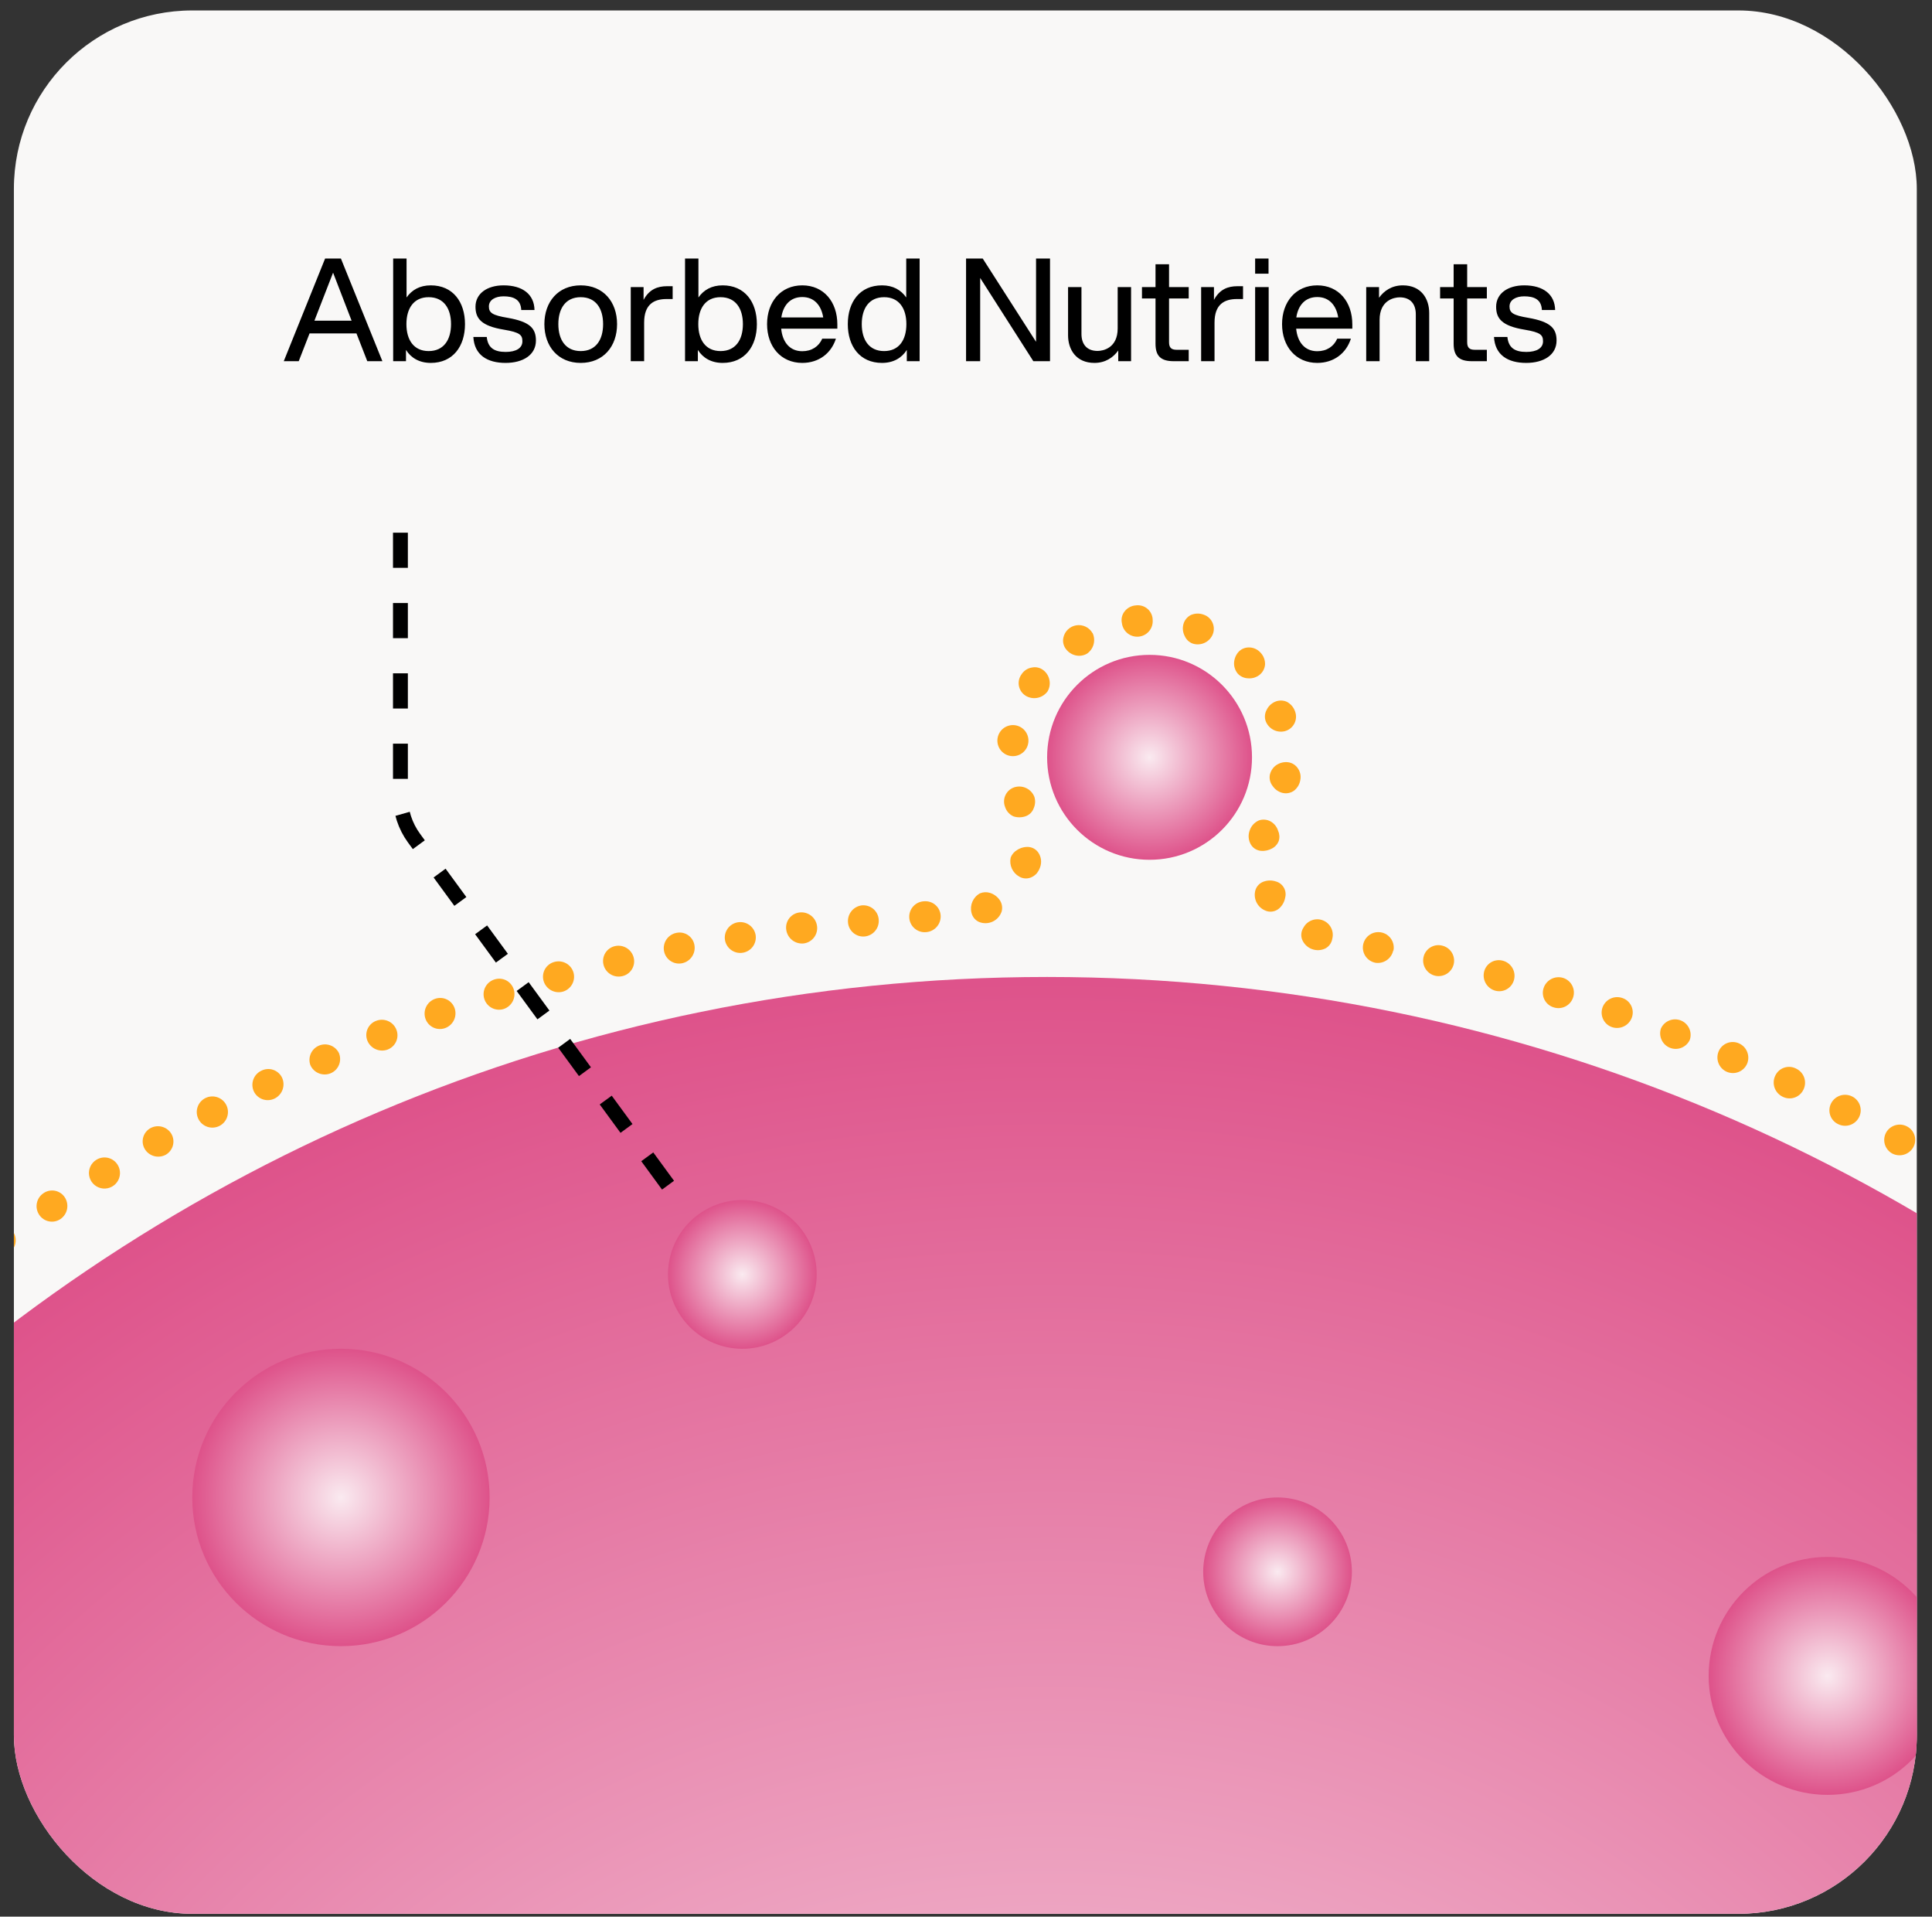<svg xmlns="http://www.w3.org/2000/svg" fill="none" viewBox="0 0 122 121" height="121" width="122">
<rect x="0" y="0" width="122" height="121" fill="#333333" stroke="none"/>
<g clip-path="url(#clip0_3158_23165)">
<rect fill="#F9F8F7" rx="11.265" height="120.163" width="120.163" y="0.66" x="0.877"></rect>
<path fill="#FFA920" d="M87.977 60.009C87.923 60.258 87.775 60.478 87.564 60.621C87.353 60.765 87.095 60.822 86.843 60.78C86.654 60.742 86.48 60.648 86.344 60.512C86.208 60.375 86.115 60.201 86.078 60.012C86.04 59.823 86.06 59.627 86.134 59.449C86.208 59.27 86.332 59.118 86.493 59.011C86.653 58.903 86.842 58.846 87.034 58.846C87.227 58.845 87.416 58.902 87.577 59.009C87.737 59.116 87.863 59.268 87.937 59.446C88.011 59.624 88.031 59.82 87.995 60.009H87.977Z"></path>
<path fill="#FFA920" d="M91.796 60.876C91.735 61.127 91.577 61.344 91.356 61.48C91.135 61.615 90.87 61.658 90.618 61.599C90.367 61.536 90.15 61.378 90.014 61.158C89.878 60.938 89.834 60.673 89.891 60.42C89.919 60.295 89.972 60.177 90.047 60.072C90.122 59.968 90.216 59.879 90.326 59.812C90.435 59.745 90.557 59.7 90.684 59.68C90.811 59.661 90.94 59.667 91.065 59.698C91.19 59.727 91.309 59.78 91.414 59.855C91.519 59.93 91.608 60.025 91.676 60.135C91.744 60.244 91.789 60.366 91.81 60.493C91.831 60.62 91.826 60.751 91.796 60.876Z"></path>
<path fill="#FFA920" d="M95.602 61.87C95.568 61.993 95.51 62.108 95.432 62.208C95.353 62.309 95.255 62.392 95.144 62.455C95.033 62.517 94.91 62.557 94.784 62.572C94.657 62.586 94.529 62.575 94.406 62.54C94.158 62.468 93.948 62.301 93.819 62.077C93.691 61.852 93.655 61.587 93.719 61.336C93.751 61.211 93.807 61.094 93.885 60.992C93.964 60.889 94.062 60.804 94.174 60.74C94.286 60.677 94.41 60.637 94.538 60.623C94.666 60.608 94.795 60.62 94.919 60.657C95.17 60.727 95.383 60.895 95.511 61.122C95.639 61.35 95.672 61.619 95.602 61.87Z"></path>
<path fill="#FFA920" d="M99.338 62.969C99.259 63.214 99.087 63.418 98.859 63.536C98.631 63.654 98.365 63.677 98.12 63.6C97.998 63.565 97.883 63.506 97.784 63.426C97.684 63.346 97.602 63.247 97.541 63.135C97.48 63.023 97.442 62.9 97.43 62.773C97.417 62.646 97.43 62.517 97.468 62.396C97.545 62.146 97.717 61.936 97.947 61.812C98.178 61.688 98.448 61.66 98.698 61.734C98.822 61.772 98.937 61.834 99.037 61.917C99.136 62 99.218 62.102 99.278 62.217C99.338 62.332 99.374 62.458 99.384 62.587C99.394 62.716 99.378 62.846 99.338 62.969Z"></path>
<path fill="#FFA920" d="M103.047 64.24C102.959 64.483 102.779 64.683 102.546 64.796C102.313 64.91 102.045 64.929 101.799 64.848C101.678 64.807 101.566 64.743 101.47 64.659C101.374 64.574 101.295 64.472 101.238 64.357C101.182 64.242 101.148 64.118 101.14 63.99C101.132 63.862 101.149 63.734 101.19 63.613C101.276 63.367 101.456 63.164 101.691 63.05C101.925 62.936 102.196 62.919 102.443 63.005C102.565 63.044 102.677 63.108 102.774 63.192C102.871 63.277 102.949 63.379 103.006 63.494C103.062 63.609 103.095 63.735 103.102 63.863C103.109 63.991 103.09 64.119 103.047 64.24Z"></path>
<path fill="#FFA920" d="M106.709 65.641C106.606 65.87 106.419 66.05 106.186 66.145C105.954 66.241 105.694 66.243 105.46 66.152C105.225 66.061 105.035 65.884 104.928 65.657C104.821 65.43 104.804 65.17 104.883 64.931C104.986 64.703 105.173 64.522 105.406 64.427C105.638 64.332 105.898 64.33 106.132 64.421C106.366 64.511 106.556 64.689 106.664 64.916C106.771 65.143 106.787 65.402 106.709 65.641Z"></path>
<path fill="#FFA920" d="M110.322 67.161C110.218 67.397 110.025 67.583 109.784 67.677C109.544 67.772 109.276 67.767 109.039 67.664C108.802 67.559 108.615 67.366 108.519 67.125C108.424 66.884 108.426 66.616 108.526 66.377C108.576 66.258 108.648 66.15 108.74 66.06C108.832 65.97 108.941 65.899 109.061 65.852C109.18 65.805 109.308 65.782 109.437 65.785C109.565 65.787 109.692 65.816 109.809 65.869C110.047 65.974 110.235 66.168 110.33 66.41C110.426 66.651 110.423 66.921 110.322 67.161Z"></path>
<path fill="#FFA920" d="M113.878 68.799C113.822 68.915 113.743 69.018 113.646 69.104C113.549 69.189 113.436 69.254 113.314 69.294C113.191 69.335 113.062 69.351 112.933 69.341C112.805 69.331 112.679 69.296 112.564 69.237C112.33 69.123 112.149 68.921 112.061 68.676C111.973 68.43 111.986 68.159 112.096 67.923C112.149 67.804 112.226 67.696 112.321 67.608C112.417 67.519 112.53 67.451 112.653 67.408C112.776 67.364 112.906 67.347 113.037 67.355C113.167 67.364 113.294 67.399 113.41 67.459C113.53 67.514 113.638 67.593 113.728 67.691C113.817 67.789 113.885 67.904 113.929 68.029C113.973 68.154 113.991 68.287 113.982 68.419C113.973 68.551 113.938 68.68 113.878 68.799Z"></path>
<path fill="#FFA920" d="M117.382 70.555C117.26 70.781 117.054 70.951 116.809 71.028C116.563 71.105 116.297 71.083 116.068 70.966C115.951 70.911 115.847 70.832 115.762 70.735C115.676 70.638 115.611 70.525 115.57 70.402C115.53 70.28 115.514 70.15 115.524 70.022C115.534 69.893 115.57 69.767 115.63 69.653C115.749 69.423 115.953 69.249 116.198 69.167C116.443 69.085 116.711 69.103 116.944 69.215C117.063 69.271 117.169 69.352 117.256 69.451C117.344 69.55 117.41 69.665 117.451 69.791C117.491 69.916 117.507 70.049 117.495 70.18C117.483 70.311 117.444 70.439 117.382 70.555Z"></path>
<path fill="#FFA920" d="M120.816 72.434C120.687 72.659 120.475 72.825 120.226 72.897C119.976 72.969 119.709 72.941 119.48 72.819C119.257 72.694 119.092 72.486 119.021 72.24C118.95 71.994 118.978 71.731 119.099 71.505C119.225 71.277 119.437 71.109 119.687 71.037C119.937 70.965 120.206 70.994 120.435 71.12C120.547 71.18 120.646 71.262 120.727 71.361C120.807 71.46 120.867 71.574 120.902 71.696C120.938 71.819 120.948 71.947 120.934 72.074C120.919 72.2 120.879 72.323 120.816 72.434Z"></path>
<path fill="#FFA920" d="M0.85 77.79C0.979 78.002 1.023 78.256 0.973 78.499C0.923 78.743 0.782 78.958 0.578 79.102C0.375 79.246 0.125 79.307 -0.121 79.273C-0.368 79.239 -0.592 79.113 -0.749 78.92C-0.834 78.816 -0.896 78.695 -0.932 78.566C-0.969 78.436 -0.978 78.301 -0.96 78.168C-0.942 78.034 -0.896 77.906 -0.826 77.791C-0.757 77.677 -0.664 77.577 -0.554 77.5C-0.444 77.422 -0.32 77.368 -0.188 77.341C-0.057 77.313 0.079 77.313 0.211 77.34C0.342 77.367 0.467 77.421 0.577 77.499C0.687 77.576 0.78 77.675 0.85 77.79Z"></path>
<path fill="#FFA920" d="M4.095 75.596C4.235 75.814 4.285 76.078 4.235 76.332C4.184 76.586 4.036 76.811 3.823 76.958C3.717 77.03 3.598 77.081 3.473 77.106C3.348 77.132 3.218 77.132 3.093 77.107C2.967 77.082 2.848 77.033 2.742 76.961C2.635 76.89 2.545 76.798 2.474 76.691C2.403 76.584 2.353 76.463 2.327 76.337C2.302 76.21 2.302 76.08 2.328 75.953C2.353 75.827 2.403 75.707 2.474 75.599C2.546 75.492 2.638 75.4 2.746 75.329C2.851 75.255 2.97 75.204 3.096 75.178C3.221 75.151 3.351 75.151 3.477 75.175C3.603 75.201 3.723 75.251 3.829 75.323C3.935 75.395 4.025 75.488 4.095 75.596Z"></path>
<path fill="#FFA920" d="M7.432 73.542C7.534 73.707 7.585 73.899 7.577 74.093C7.57 74.287 7.505 74.475 7.391 74.632C7.277 74.79 7.119 74.909 6.936 74.977C6.754 75.044 6.556 75.055 6.367 75.01C6.178 74.964 6.007 74.864 5.875 74.721C5.744 74.578 5.658 74.399 5.628 74.207C5.598 74.015 5.626 73.819 5.707 73.643C5.789 73.466 5.922 73.319 6.088 73.218C6.197 73.15 6.319 73.105 6.446 73.084C6.573 73.064 6.703 73.069 6.828 73.099C6.953 73.129 7.071 73.184 7.174 73.26C7.278 73.336 7.366 73.432 7.432 73.542Z"></path>
<path fill="#FFA920" d="M10.831 71.597C10.892 71.708 10.931 71.831 10.946 71.957C10.96 72.084 10.949 72.211 10.914 72.334C10.878 72.456 10.819 72.57 10.739 72.669C10.66 72.768 10.561 72.85 10.45 72.911C10.223 73.028 9.961 73.053 9.717 72.983C9.472 72.912 9.264 72.75 9.136 72.53C9.072 72.42 9.031 72.297 9.015 72.171C9 72.044 9.01 71.916 9.045 71.793C9.08 71.671 9.14 71.556 9.22 71.457C9.3 71.358 9.4 71.276 9.512 71.216C9.738 71.096 10.002 71.069 10.249 71.14C10.495 71.211 10.703 71.375 10.831 71.597Z"></path>
<path fill="#FFA920" d="M14.286 69.753C14.405 69.986 14.428 70.256 14.348 70.505C14.269 70.754 14.093 70.961 13.861 71.08C13.629 71.2 13.358 71.222 13.11 71.143C12.861 71.063 12.654 70.888 12.534 70.656C12.475 70.541 12.439 70.415 12.428 70.286C12.417 70.157 12.432 70.027 12.472 69.904C12.511 69.781 12.574 69.667 12.658 69.568C12.742 69.469 12.844 69.388 12.959 69.329C13.074 69.269 13.199 69.233 13.328 69.223C13.457 69.212 13.587 69.227 13.71 69.266C13.834 69.306 13.948 69.369 14.047 69.453C14.145 69.536 14.227 69.638 14.286 69.753Z"></path>
<path fill="#FFA920" d="M17.812 68.037C17.92 68.273 17.932 68.542 17.845 68.787C17.759 69.032 17.58 69.234 17.348 69.35C17.233 69.408 17.107 69.443 16.979 69.452C16.851 69.462 16.722 69.445 16.599 69.405C16.477 69.364 16.365 69.299 16.267 69.215C16.17 69.131 16.091 69.028 16.034 68.912C15.921 68.677 15.907 68.406 15.994 68.159C16.081 67.913 16.262 67.711 16.498 67.599C16.613 67.539 16.738 67.503 16.867 67.493C16.995 67.482 17.125 67.498 17.248 67.539C17.37 67.58 17.483 67.645 17.58 67.731C17.677 67.816 17.756 67.92 17.812 68.037Z"></path>
<path fill="#FFA920" d="M21.399 66.473C21.449 66.591 21.476 66.718 21.478 66.846C21.48 66.974 21.456 67.102 21.408 67.221C21.361 67.34 21.29 67.449 21.201 67.541C21.111 67.632 21.004 67.706 20.886 67.756C20.647 67.856 20.379 67.859 20.138 67.763C19.897 67.667 19.703 67.481 19.599 67.244C19.515 67.009 19.524 66.751 19.624 66.522C19.724 66.294 19.908 66.112 20.137 66.014C20.366 65.916 20.624 65.909 20.859 65.994C21.093 66.079 21.286 66.251 21.399 66.473Z"></path>
<path fill="#FFA920" d="M25.033 65.01C25.08 65.129 25.102 65.256 25.099 65.384C25.096 65.511 25.067 65.637 25.015 65.754C24.963 65.87 24.888 65.975 24.795 66.063C24.702 66.15 24.592 66.218 24.473 66.263C24.229 66.352 23.959 66.343 23.721 66.238C23.484 66.133 23.296 65.939 23.198 65.698C23.151 65.579 23.128 65.452 23.13 65.324C23.133 65.196 23.161 65.07 23.213 64.953C23.265 64.836 23.341 64.731 23.434 64.644C23.528 64.556 23.639 64.489 23.759 64.445C23.88 64.399 24.009 64.376 24.138 64.379C24.267 64.383 24.395 64.411 24.513 64.464C24.632 64.516 24.738 64.591 24.828 64.685C24.917 64.779 24.987 64.889 25.033 65.01Z"></path>
<path fill="#FFA920" d="M28.712 63.661C28.793 63.906 28.776 64.172 28.664 64.404C28.552 64.636 28.354 64.816 28.112 64.905C27.992 64.949 27.865 64.969 27.738 64.963C27.61 64.958 27.485 64.927 27.369 64.873C27.254 64.819 27.15 64.742 27.064 64.648C26.978 64.553 26.912 64.443 26.869 64.323C26.781 64.076 26.795 63.806 26.906 63.569C27.018 63.333 27.218 63.15 27.464 63.061C27.585 63.017 27.714 62.997 27.843 63.003C27.973 63.009 28.099 63.041 28.215 63.097C28.332 63.153 28.436 63.232 28.521 63.329C28.607 63.426 28.672 63.539 28.712 63.661Z"></path>
<path fill="#FFA920" d="M32.444 62.47C32.52 62.718 32.495 62.986 32.376 63.216C32.256 63.446 32.051 63.62 31.805 63.701C31.682 63.739 31.553 63.753 31.425 63.741C31.298 63.73 31.173 63.693 31.06 63.634C30.946 63.574 30.845 63.493 30.763 63.394C30.681 63.295 30.619 63.182 30.581 63.059C30.542 62.937 30.529 62.808 30.54 62.68C30.552 62.552 30.588 62.428 30.648 62.314C30.707 62.201 30.789 62.1 30.887 62.018C30.986 61.935 31.1 61.873 31.222 61.835C31.344 61.795 31.473 61.779 31.601 61.789C31.729 61.799 31.854 61.835 31.968 61.894C32.081 61.953 32.182 62.035 32.264 62.134C32.346 62.233 32.407 62.347 32.444 62.47Z"></path>
<path fill="#FFA920" d="M36.219 61.415C36.285 61.665 36.249 61.931 36.119 62.155C35.99 62.379 35.777 62.542 35.527 62.61C35.276 62.675 35.009 62.639 34.784 62.509C34.559 62.38 34.393 62.168 34.323 61.918C34.288 61.795 34.279 61.666 34.295 61.539C34.311 61.412 34.352 61.289 34.416 61.178C34.48 61.067 34.566 60.97 34.668 60.893C34.77 60.815 34.886 60.759 35.01 60.727C35.135 60.692 35.265 60.683 35.393 60.699C35.521 60.715 35.645 60.756 35.758 60.82C35.87 60.883 35.968 60.969 36.048 61.071C36.127 61.173 36.185 61.29 36.219 61.415Z"></path>
<path fill="#FFA920" d="M40.02 60.473C40.049 60.597 40.053 60.726 40.032 60.852C40.01 60.978 39.964 61.098 39.895 61.206C39.827 61.313 39.738 61.407 39.633 61.479C39.528 61.552 39.41 61.603 39.285 61.629C39.034 61.686 38.771 61.643 38.552 61.509C38.332 61.375 38.174 61.16 38.111 60.911C38.078 60.786 38.072 60.655 38.091 60.527C38.11 60.399 38.155 60.276 38.223 60.165C38.291 60.055 38.38 59.959 38.486 59.884C38.592 59.809 38.711 59.756 38.838 59.729C39.093 59.672 39.361 59.719 39.582 59.858C39.803 59.997 39.961 60.218 40.02 60.473Z"></path>
<path fill="#FFA920" d="M43.849 59.65C43.898 59.905 43.845 60.169 43.702 60.386C43.559 60.603 43.336 60.755 43.082 60.81C42.958 60.837 42.829 60.839 42.704 60.816C42.578 60.793 42.459 60.745 42.352 60.675C42.245 60.606 42.154 60.516 42.082 60.41C42.01 60.305 41.96 60.186 41.935 60.061C41.908 59.934 41.907 59.804 41.932 59.676C41.956 59.549 42.005 59.428 42.076 59.32C42.148 59.212 42.239 59.119 42.347 59.046C42.454 58.973 42.574 58.922 42.701 58.896C42.826 58.868 42.956 58.864 43.082 58.887C43.208 58.91 43.328 58.958 43.436 59.028C43.543 59.099 43.635 59.19 43.706 59.297C43.777 59.404 43.825 59.523 43.849 59.65Z"></path>
<path fill="#FFA920" d="M47.716 59.028C47.756 59.284 47.693 59.545 47.542 59.755C47.39 59.965 47.162 60.106 46.906 60.148C46.651 60.191 46.389 60.13 46.178 59.98C45.967 59.83 45.824 59.603 45.78 59.348C45.739 59.092 45.802 58.831 45.953 58.621C46.105 58.411 46.334 58.269 46.589 58.227C46.844 58.185 47.106 58.245 47.317 58.395C47.528 58.545 47.672 58.773 47.716 59.028Z"></path>
<path fill="#FFA920" d="M51.596 58.48C51.625 58.736 51.553 58.993 51.394 59.196C51.234 59.399 51.002 59.53 50.746 59.562C50.485 59.588 50.224 59.511 50.018 59.348C49.813 59.184 49.68 58.947 49.647 58.686C49.63 58.559 49.638 58.43 49.672 58.306C49.706 58.182 49.764 58.067 49.843 57.966C49.922 57.865 50.021 57.781 50.133 57.719C50.245 57.657 50.369 57.618 50.496 57.604C50.758 57.575 51.021 57.651 51.227 57.815C51.434 57.979 51.566 58.218 51.596 58.48Z"></path>
<path fill="#FFA920" d="M55.489 58.064C55.509 58.319 55.429 58.572 55.265 58.769C55.102 58.966 54.868 59.092 54.614 59.12C54.486 59.133 54.357 59.122 54.234 59.085C54.111 59.048 53.996 58.987 53.897 58.906C53.798 58.824 53.716 58.723 53.656 58.61C53.597 58.496 53.56 58.372 53.549 58.244C53.525 57.984 53.602 57.725 53.766 57.522C53.93 57.319 54.166 57.188 54.425 57.157C54.555 57.145 54.686 57.159 54.81 57.198C54.935 57.237 55.05 57.3 55.15 57.385C55.249 57.47 55.33 57.573 55.389 57.69C55.447 57.807 55.481 57.934 55.489 58.064Z"></path>
<path fill="#FFA920" d="M59.4 57.81C59.412 58.069 59.323 58.322 59.151 58.516C58.98 58.71 58.739 58.829 58.481 58.848C58.35 58.86 58.219 58.846 58.094 58.806C57.969 58.766 57.854 58.701 57.755 58.616C57.655 58.53 57.574 58.426 57.516 58.309C57.458 58.191 57.424 58.063 57.417 57.933C57.409 57.802 57.428 57.671 57.472 57.547C57.516 57.424 57.584 57.311 57.673 57.215C57.761 57.118 57.868 57.041 57.988 56.986C58.107 56.932 58.236 56.903 58.367 56.899C58.495 56.89 58.623 56.906 58.745 56.947C58.867 56.988 58.979 57.052 59.075 57.137C59.171 57.222 59.25 57.325 59.306 57.441C59.361 57.556 59.394 57.682 59.4 57.81Z"></path>
<path fill="#FFA920" d="M63.106 56.79C63.185 56.895 63.239 57.016 63.265 57.145C63.291 57.274 63.287 57.407 63.255 57.534C63.209 57.676 63.136 57.806 63.037 57.918C62.939 58.029 62.819 58.119 62.685 58.182C62.55 58.245 62.404 58.28 62.256 58.283C62.108 58.287 61.96 58.26 61.822 58.204C61.703 58.151 61.597 58.07 61.514 57.968C61.431 57.866 61.373 57.746 61.345 57.617C61.288 57.384 61.31 57.138 61.406 56.918C61.503 56.698 61.669 56.516 61.879 56.4C62.081 56.315 62.306 56.304 62.514 56.369C62.751 56.443 62.958 56.59 63.106 56.79Z"></path>
<path fill="#FFA920" d="M64.945 53.47C65.075 53.48 65.202 53.52 65.314 53.587C65.425 53.655 65.52 53.749 65.589 53.86C65.669 53.989 65.719 54.135 65.736 54.287C65.752 54.438 65.735 54.592 65.685 54.736C65.636 54.884 65.561 55.022 65.462 55.143C65.366 55.248 65.25 55.331 65.12 55.388C65 55.441 64.869 55.464 64.738 55.457C64.607 55.449 64.48 55.411 64.367 55.344C64.16 55.23 63.995 55.053 63.897 54.839C63.798 54.625 63.771 54.384 63.819 54.153C63.892 53.946 64.037 53.772 64.227 53.663C64.439 53.524 64.691 53.456 64.945 53.47Z"></path>
<path fill="#FFA920" d="M64.13 49.682C64.37 49.626 64.621 49.658 64.839 49.772C65.057 49.886 65.227 50.075 65.317 50.304C65.39 50.535 65.378 50.786 65.282 51.009C65.24 51.133 65.169 51.246 65.076 51.338C64.982 51.43 64.868 51.498 64.743 51.539C64.501 51.618 64.24 51.618 63.999 51.539C63.874 51.483 63.762 51.401 63.671 51.3C63.579 51.198 63.511 51.078 63.469 50.947C63.419 50.822 63.396 50.686 63.403 50.551C63.41 50.415 63.446 50.283 63.509 50.163C63.572 50.043 63.66 49.937 63.767 49.854C63.874 49.771 63.998 49.712 64.13 49.682Z"></path>
<path fill="#FFA920" d="M64.165 45.797C64.406 45.848 64.618 45.987 64.761 46.187C64.904 46.388 64.966 46.634 64.936 46.878C64.906 47.122 64.785 47.346 64.598 47.505C64.41 47.664 64.17 47.747 63.924 47.737C63.789 47.732 63.656 47.699 63.533 47.639C63.411 47.58 63.303 47.496 63.215 47.392C63.127 47.289 63.062 47.168 63.023 47.038C62.984 46.908 62.972 46.771 62.989 46.636C63.006 46.501 63.05 46.372 63.12 46.255C63.189 46.138 63.282 46.037 63.393 45.958C63.504 45.88 63.629 45.825 63.762 45.797C63.895 45.769 64.032 45.769 64.165 45.797Z"></path>
<path fill="#FFA920" d="M65.908 42.328C66.107 42.491 66.238 42.722 66.276 42.976C66.314 43.209 66.269 43.448 66.149 43.651C66.002 43.85 65.79 43.991 65.549 44.048C65.308 44.105 65.055 44.074 64.835 43.962C64.715 43.9 64.609 43.813 64.525 43.707C64.442 43.601 64.382 43.478 64.35 43.346C64.319 43.215 64.316 43.078 64.342 42.945C64.368 42.813 64.423 42.687 64.502 42.578C64.576 42.46 64.675 42.36 64.791 42.284C64.908 42.209 65.039 42.159 65.177 42.14C65.305 42.115 65.437 42.118 65.564 42.151C65.69 42.184 65.808 42.244 65.908 42.328Z"></path>
<path fill="#FFA920" d="M68.992 39.959C69.099 40.185 69.122 40.441 69.056 40.683C68.99 40.924 68.84 41.133 68.632 41.273C68.426 41.389 68.186 41.428 67.954 41.382C67.701 41.332 67.476 41.192 67.319 40.988C67.238 40.887 67.181 40.769 67.152 40.644C67.122 40.518 67.121 40.387 67.148 40.261C67.188 40.062 67.289 39.88 67.436 39.739C67.583 39.599 67.769 39.507 67.97 39.476C68.171 39.445 68.377 39.476 68.56 39.566C68.742 39.655 68.893 39.799 68.992 39.976V39.959Z"></path>
<path fill="#FFA920" d="M72.789 39.162C72.804 39.415 72.72 39.665 72.554 39.857C72.388 40.05 72.154 40.17 71.901 40.193C71.648 40.216 71.397 40.139 71.199 39.979C71.002 39.819 70.874 39.589 70.844 39.337C70.816 39.211 70.816 39.081 70.844 38.955C70.872 38.83 70.927 38.712 71.006 38.61C71.09 38.498 71.197 38.404 71.321 38.337C71.444 38.27 71.58 38.23 71.72 38.22C71.854 38.201 71.99 38.212 72.12 38.25C72.25 38.289 72.37 38.355 72.471 38.445C72.573 38.534 72.654 38.645 72.708 38.769C72.763 38.892 72.791 39.026 72.789 39.162Z"></path>
<path fill="#FFA920" d="M76.555 40.108C76.445 40.33 76.259 40.505 76.03 40.6C75.802 40.696 75.547 40.706 75.311 40.629C75.2 40.588 75.099 40.525 75.013 40.444C74.927 40.362 74.859 40.264 74.812 40.156C74.694 39.931 74.663 39.671 74.724 39.425C74.755 39.297 74.813 39.178 74.894 39.076C74.975 38.973 75.077 38.889 75.193 38.829C75.449 38.715 75.74 38.705 76.003 38.803C76.131 38.845 76.248 38.914 76.346 39.005C76.445 39.096 76.523 39.206 76.575 39.33C76.627 39.454 76.653 39.587 76.649 39.721C76.646 39.855 76.614 39.987 76.555 40.108Z"></path>
<path fill="#FFA920" d="M79.516 42.622C79.312 42.773 79.059 42.845 78.806 42.823C78.568 42.814 78.342 42.714 78.175 42.543C78.019 42.365 77.93 42.136 77.926 41.899C77.927 41.642 78.015 41.394 78.175 41.194C78.258 41.094 78.362 41.013 78.479 40.958C78.596 40.903 78.725 40.874 78.854 40.874C78.995 40.872 79.134 40.9 79.263 40.957C79.391 41.014 79.506 41.097 79.599 41.203C79.695 41.303 79.77 41.422 79.819 41.552C79.868 41.683 79.89 41.821 79.884 41.96C79.872 42.09 79.833 42.216 79.77 42.33C79.706 42.444 79.62 42.543 79.516 42.622Z"></path>
<path fill="#FFA920" d="M81.097 46.169C80.854 46.22 80.602 46.181 80.385 46.061C80.169 45.94 80.003 45.745 79.919 45.512C79.882 45.4 79.868 45.28 79.879 45.162C79.889 45.044 79.924 44.929 79.98 44.825C80.088 44.595 80.274 44.412 80.505 44.308C80.624 44.254 80.754 44.226 80.884 44.226C81.015 44.226 81.144 44.254 81.263 44.308C81.51 44.439 81.697 44.66 81.784 44.925C81.83 45.052 81.848 45.187 81.837 45.321C81.826 45.455 81.787 45.585 81.722 45.703C81.657 45.821 81.567 45.923 81.46 46.004C81.352 46.084 81.228 46.14 81.097 46.169Z"></path>
<path fill="#FFA920" d="M80.957 50.05C80.711 49.981 80.498 49.825 80.357 49.612C80.284 49.518 80.23 49.41 80.2 49.295C80.17 49.18 80.164 49.059 80.182 48.942C80.227 48.71 80.35 48.501 80.532 48.35C80.733 48.191 80.984 48.107 81.241 48.114C81.371 48.117 81.498 48.148 81.614 48.205C81.73 48.263 81.831 48.345 81.912 48.447C82 48.555 82.064 48.681 82.099 48.816C82.134 48.952 82.139 49.093 82.113 49.231C82.072 49.508 81.924 49.758 81.701 49.927C81.593 50 81.471 50.049 81.342 50.07C81.214 50.091 81.082 50.084 80.957 50.05Z"></path>
<path fill="#FFA920" d="M79.621 53.715C79.49 53.703 79.365 53.66 79.255 53.59C79.144 53.52 79.052 53.425 78.986 53.312C78.91 53.181 78.864 53.034 78.851 52.883C78.838 52.731 78.858 52.579 78.911 52.437C78.957 52.293 79.034 52.162 79.135 52.051C79.236 51.94 79.36 51.852 79.498 51.793C79.62 51.751 79.749 51.736 79.878 51.748C80.006 51.76 80.13 51.799 80.243 51.863C80.469 51.994 80.637 52.207 80.711 52.458C80.801 52.655 80.815 52.878 80.751 53.085C80.676 53.288 80.53 53.456 80.339 53.558C80.121 53.683 79.871 53.738 79.621 53.715Z"></path>
<path fill="#FFA920" d="M80.794 57.333C80.698 57.422 80.582 57.488 80.456 57.523C80.329 57.559 80.196 57.565 80.067 57.539C79.923 57.506 79.787 57.443 79.667 57.355C79.548 57.266 79.448 57.154 79.375 57.025C79.301 56.896 79.255 56.754 79.239 56.606C79.224 56.459 79.239 56.309 79.284 56.168C79.327 56.045 79.399 55.933 79.493 55.843C79.588 55.752 79.702 55.685 79.827 55.647C80.067 55.568 80.326 55.568 80.567 55.647C80.78 55.705 80.962 55.846 81.072 56.038C81.182 56.23 81.211 56.458 81.154 56.672C81.109 56.925 80.983 57.158 80.794 57.333Z"></path>
<path fill="#FFA920" d="M84.131 59.26C84.111 59.39 84.061 59.513 83.985 59.62C83.909 59.728 83.809 59.816 83.693 59.877C83.559 59.943 83.413 59.979 83.265 59.985C83.116 59.991 82.967 59.966 82.829 59.912C82.69 59.858 82.564 59.775 82.459 59.67C82.354 59.564 82.272 59.438 82.218 59.299C82.175 59.175 82.162 59.043 82.179 58.913C82.197 58.783 82.244 58.659 82.318 58.55C82.432 58.34 82.619 58.179 82.844 58.097C83.069 58.014 83.315 58.017 83.538 58.104C83.761 58.192 83.944 58.357 84.053 58.57C84.163 58.783 84.19 59.028 84.131 59.26Z"></path>
<path fill="url(#paint0_radial_3158_23165)" d="M72.592 54.28C76.164 54.28 79.06 51.384 79.06 47.812C79.06 44.239 76.164 41.343 72.592 41.343C69.019 41.343 66.123 44.239 66.123 47.812C66.123 51.384 69.019 54.28 72.592 54.28Z"></path>
<path fill="url(#paint1_radial_3158_23165)" d="M66.123 278.538C126.007 278.538 174.553 229.992 174.553 170.108C174.553 110.223 126.007 61.678 66.123 61.678C6.239 61.678 -42.307 110.223 -42.307 170.108C-42.307 229.992 6.239 278.538 66.123 278.538Z"></path>
<path fill="url(#paint2_radial_3158_23165)" d="M46.877 85.15C49.469 85.15 51.571 83.048 51.571 80.456C51.571 77.864 49.469 75.762 46.877 75.762C44.284 75.762 42.183 77.864 42.183 80.456C42.183 83.048 44.284 85.15 46.877 85.15Z"></path>
<path fill="url(#paint3_radial_3158_23165)" d="M115.407 113.313C119.555 113.313 122.918 109.951 122.918 105.803C122.918 101.655 119.555 98.293 115.407 98.293C111.26 98.293 107.897 101.655 107.897 105.803C107.897 109.951 111.26 113.313 115.407 113.313Z"></path>
<path fill="url(#paint4_radial_3158_23165)" d="M21.53 103.925C26.714 103.925 30.918 99.722 30.918 94.537C30.918 89.353 26.714 85.15 21.53 85.15C16.345 85.15 12.142 89.353 12.142 94.537C12.142 99.722 16.345 103.925 21.53 103.925Z"></path>
<path fill="url(#paint5_radial_3158_23165)" d="M80.673 103.925C83.265 103.925 85.367 101.824 85.367 99.231C85.367 96.639 83.265 94.538 80.673 94.538C78.08 94.538 75.979 96.639 75.979 99.231C75.979 101.824 78.08 103.925 80.673 103.925Z"></path>
<path fill="black" d="M23.193 22.803L22.509 21.048H19.548L18.864 22.803H17.919L20.529 16.323H21.528L24.147 22.803H23.193ZM19.854 20.247H22.203L21.033 17.214L19.854 20.247ZM24.827 22.803V16.323H25.673V18.78C26.006 18.303 26.51 18.015 27.203 18.015C28.598 18.015 29.363 19.059 29.363 20.463C29.363 21.867 28.598 22.911 27.203 22.911C26.492 22.911 25.961 22.605 25.637 22.092V22.803H24.827ZM25.664 20.463C25.664 21.453 26.123 22.164 27.068 22.164C28.022 22.164 28.481 21.453 28.481 20.463C28.481 19.473 28.022 18.762 27.068 18.762C26.123 18.762 25.664 19.473 25.664 20.463ZM31.925 22.911C30.773 22.911 29.954 22.416 29.891 21.273H30.737C30.809 21.966 31.214 22.218 31.934 22.218C32.591 22.218 32.987 21.975 32.987 21.552C32.987 21.156 32.852 20.985 31.826 20.814C30.395 20.58 30.026 20.112 30.026 19.365C30.026 18.537 30.755 18.015 31.799 18.015C33.014 18.015 33.734 18.591 33.752 19.572H32.915C32.888 18.888 32.402 18.708 31.799 18.708C31.277 18.708 30.872 18.933 30.872 19.347C30.872 19.752 31.097 19.905 32.069 20.067C33.455 20.31 33.842 20.724 33.842 21.498C33.842 22.407 33.032 22.911 31.925 22.911ZM36.671 22.911C35.24 22.911 34.376 21.867 34.376 20.463C34.376 19.059 35.24 18.015 36.671 18.015C38.102 18.015 38.966 19.059 38.966 20.463C38.966 21.867 38.102 22.911 36.671 22.911ZM35.258 20.463C35.258 21.453 35.717 22.164 36.671 22.164C37.625 22.164 38.084 21.453 38.084 20.463C38.084 19.473 37.625 18.762 36.671 18.762C35.717 18.762 35.258 19.473 35.258 20.463ZM39.83 22.803V18.123H40.64V18.933C41 18.258 41.531 18.069 42.116 18.069H42.476V18.879H42.089C41.297 18.879 40.676 19.212 40.676 20.364V22.803H39.83ZM43.258 22.803V16.323H44.104V18.78C44.437 18.303 44.941 18.015 45.634 18.015C47.029 18.015 47.794 19.059 47.794 20.463C47.794 21.867 47.029 22.911 45.634 22.911C44.923 22.911 44.392 22.605 44.068 22.092V22.803H43.258ZM44.095 20.463C44.095 21.453 44.554 22.164 45.499 22.164C46.453 22.164 46.912 21.453 46.912 20.463C46.912 19.473 46.453 18.762 45.499 18.762C44.554 18.762 44.095 19.473 44.095 20.463ZM50.661 22.911C49.303 22.911 48.438 21.867 48.438 20.463C48.438 19.059 49.303 18.015 50.661 18.015C52.011 18.015 52.876 19.05 52.876 20.481V20.751H49.33C49.41 21.597 49.87 22.173 50.661 22.173C51.255 22.173 51.706 21.876 51.922 21.381H52.785C52.489 22.308 51.706 22.911 50.661 22.911ZM49.339 20.04H51.984C51.858 19.266 51.408 18.753 50.661 18.753C49.906 18.753 49.456 19.266 49.339 20.04ZM58.072 22.803H57.262V22.092C56.938 22.605 56.407 22.911 55.696 22.911C54.301 22.911 53.536 21.867 53.536 20.463C53.536 19.059 54.301 18.015 55.696 18.015C56.389 18.015 56.893 18.303 57.226 18.78V16.323H58.072V22.803ZM54.418 20.463C54.418 21.453 54.877 22.164 55.831 22.164C56.776 22.164 57.235 21.453 57.235 20.463C57.235 19.473 56.776 18.762 55.831 18.762C54.877 18.762 54.418 19.473 54.418 20.463ZM65.252 22.803L61.895 17.547V22.803H61.004V16.323H62.057L65.423 21.579V16.323H66.305V22.803H65.252ZM68.291 21.084C68.291 21.705 68.606 22.155 69.308 22.155C69.659 22.155 70.578 21.975 70.578 20.733V18.123H71.424V22.803H70.614V22.128C70.299 22.569 69.803 22.911 69.111 22.911C67.95 22.911 67.445 22.065 67.445 21.165V18.123H68.291V21.084ZM72.967 16.683H73.822V18.123H75.064V18.843H73.822V21.606C73.822 21.939 73.957 22.083 74.299 22.083H75.064V22.803H74.119C73.309 22.803 72.967 22.479 72.967 21.705V18.843H72.112V18.123H72.967V16.683ZM75.848 22.803V18.123H76.658V18.933C77.018 18.258 77.549 18.069 78.134 18.069H78.494V18.879H78.107C77.315 18.879 76.694 19.212 76.694 20.364V22.803H75.848ZM79.258 22.803V18.123H80.113V22.803H79.258ZM79.258 17.277V16.323H80.104V17.277H79.258ZM83.181 22.911C81.822 22.911 80.958 21.867 80.958 20.463C80.958 19.059 81.822 18.015 83.181 18.015C84.531 18.015 85.395 19.05 85.395 20.481V20.751H81.849C81.93 21.597 82.389 22.173 83.181 22.173C83.775 22.173 84.225 21.876 84.441 21.381H85.305C85.008 22.308 84.225 22.911 83.181 22.911ZM81.858 20.04H84.504C84.378 19.266 83.928 18.753 83.181 18.753C82.425 18.753 81.975 19.266 81.858 20.04ZM89.404 19.842C89.404 19.221 89.089 18.771 88.387 18.771C88.036 18.771 87.118 18.951 87.118 20.193V22.803H86.272V18.123H87.082V18.798C87.397 18.357 87.892 18.015 88.585 18.015C89.746 18.015 90.25 18.861 90.25 19.761V22.803H89.404V19.842ZM91.793 16.683H92.648V18.123H93.89V18.843H92.648V21.606C92.648 21.939 92.783 22.083 93.125 22.083H93.89V22.803H92.945C92.135 22.803 91.793 22.479 91.793 21.705V18.843H90.938V18.123H91.793V16.683ZM96.375 22.911C95.223 22.911 94.404 22.416 94.341 21.273H95.187C95.259 21.966 95.664 22.218 96.384 22.218C97.041 22.218 97.437 21.975 97.437 21.552C97.437 21.156 97.302 20.985 96.276 20.814C94.845 20.58 94.476 20.112 94.476 19.365C94.476 18.537 95.205 18.015 96.249 18.015C97.464 18.015 98.184 18.591 98.202 19.572H97.365C97.338 18.888 96.852 18.708 96.249 18.708C95.727 18.708 95.322 18.933 95.322 19.347C95.322 19.752 95.547 19.905 96.519 20.067C97.905 20.31 98.292 20.724 98.292 21.498C98.292 22.407 97.482 22.911 96.375 22.911Z"></path>
<path stroke-dasharray="2.22 2.22" stroke-width="0.939" stroke="black" d="M42.184 74.823L26.145 52.915C25.587 52.153 25.286 51.232 25.286 50.288L25.286 32.578"></path>
</g>
<defs>
<radialGradient gradientTransform="translate(72.592 47.812) scale(6.469 6.469)" gradientUnits="userSpaceOnUse" r="1" cy="0" cx="0" id="paint0_radial_3158_23165">
<stop stop-color="#FAEAF0"></stop>
<stop stop-color="#DE528A" offset="1"></stop>
</radialGradient>
<radialGradient gradientTransform="translate(66.123 170.108) scale(108.43)" gradientUnits="userSpaceOnUse" r="1" cy="0" cx="0" id="paint1_radial_3158_23165">
<stop stop-color="#FAEAF0"></stop>
<stop stop-color="#DE528A" offset="1"></stop>
</radialGradient>
<radialGradient gradientTransform="translate(46.877 80.456) scale(4.694)" gradientUnits="userSpaceOnUse" r="1" cy="0" cx="0" id="paint2_radial_3158_23165">
<stop stop-color="#FAEAF0"></stop>
<stop stop-color="#DE528A" offset="1"></stop>
</radialGradient>
<radialGradient gradientTransform="translate(115.407 105.803) scale(7.51)" gradientUnits="userSpaceOnUse" r="1" cy="0" cx="0" id="paint3_radial_3158_23165">
<stop stop-color="#FAEAF0"></stop>
<stop stop-color="#DE528A" offset="1"></stop>
</radialGradient>
<radialGradient gradientTransform="translate(21.53 94.537) scale(9.388)" gradientUnits="userSpaceOnUse" r="1" cy="0" cx="0" id="paint4_radial_3158_23165">
<stop stop-color="#FAEAF0"></stop>
<stop stop-color="#DE528A" offset="1"></stop>
</radialGradient>
<radialGradient gradientTransform="translate(80.673 99.231) scale(4.694)" gradientUnits="userSpaceOnUse" r="1" cy="0" cx="0" id="paint5_radial_3158_23165">
<stop stop-color="#FAEAF0"></stop>
<stop stop-color="#DE528A" offset="1"></stop>
</radialGradient>
<clipPath id="clip0_3158_23165">
<rect fill="white" rx="11.265" height="120.163" width="120.163" y="0.66" x="0.877"></rect>
</clipPath>
</defs>
</svg>
